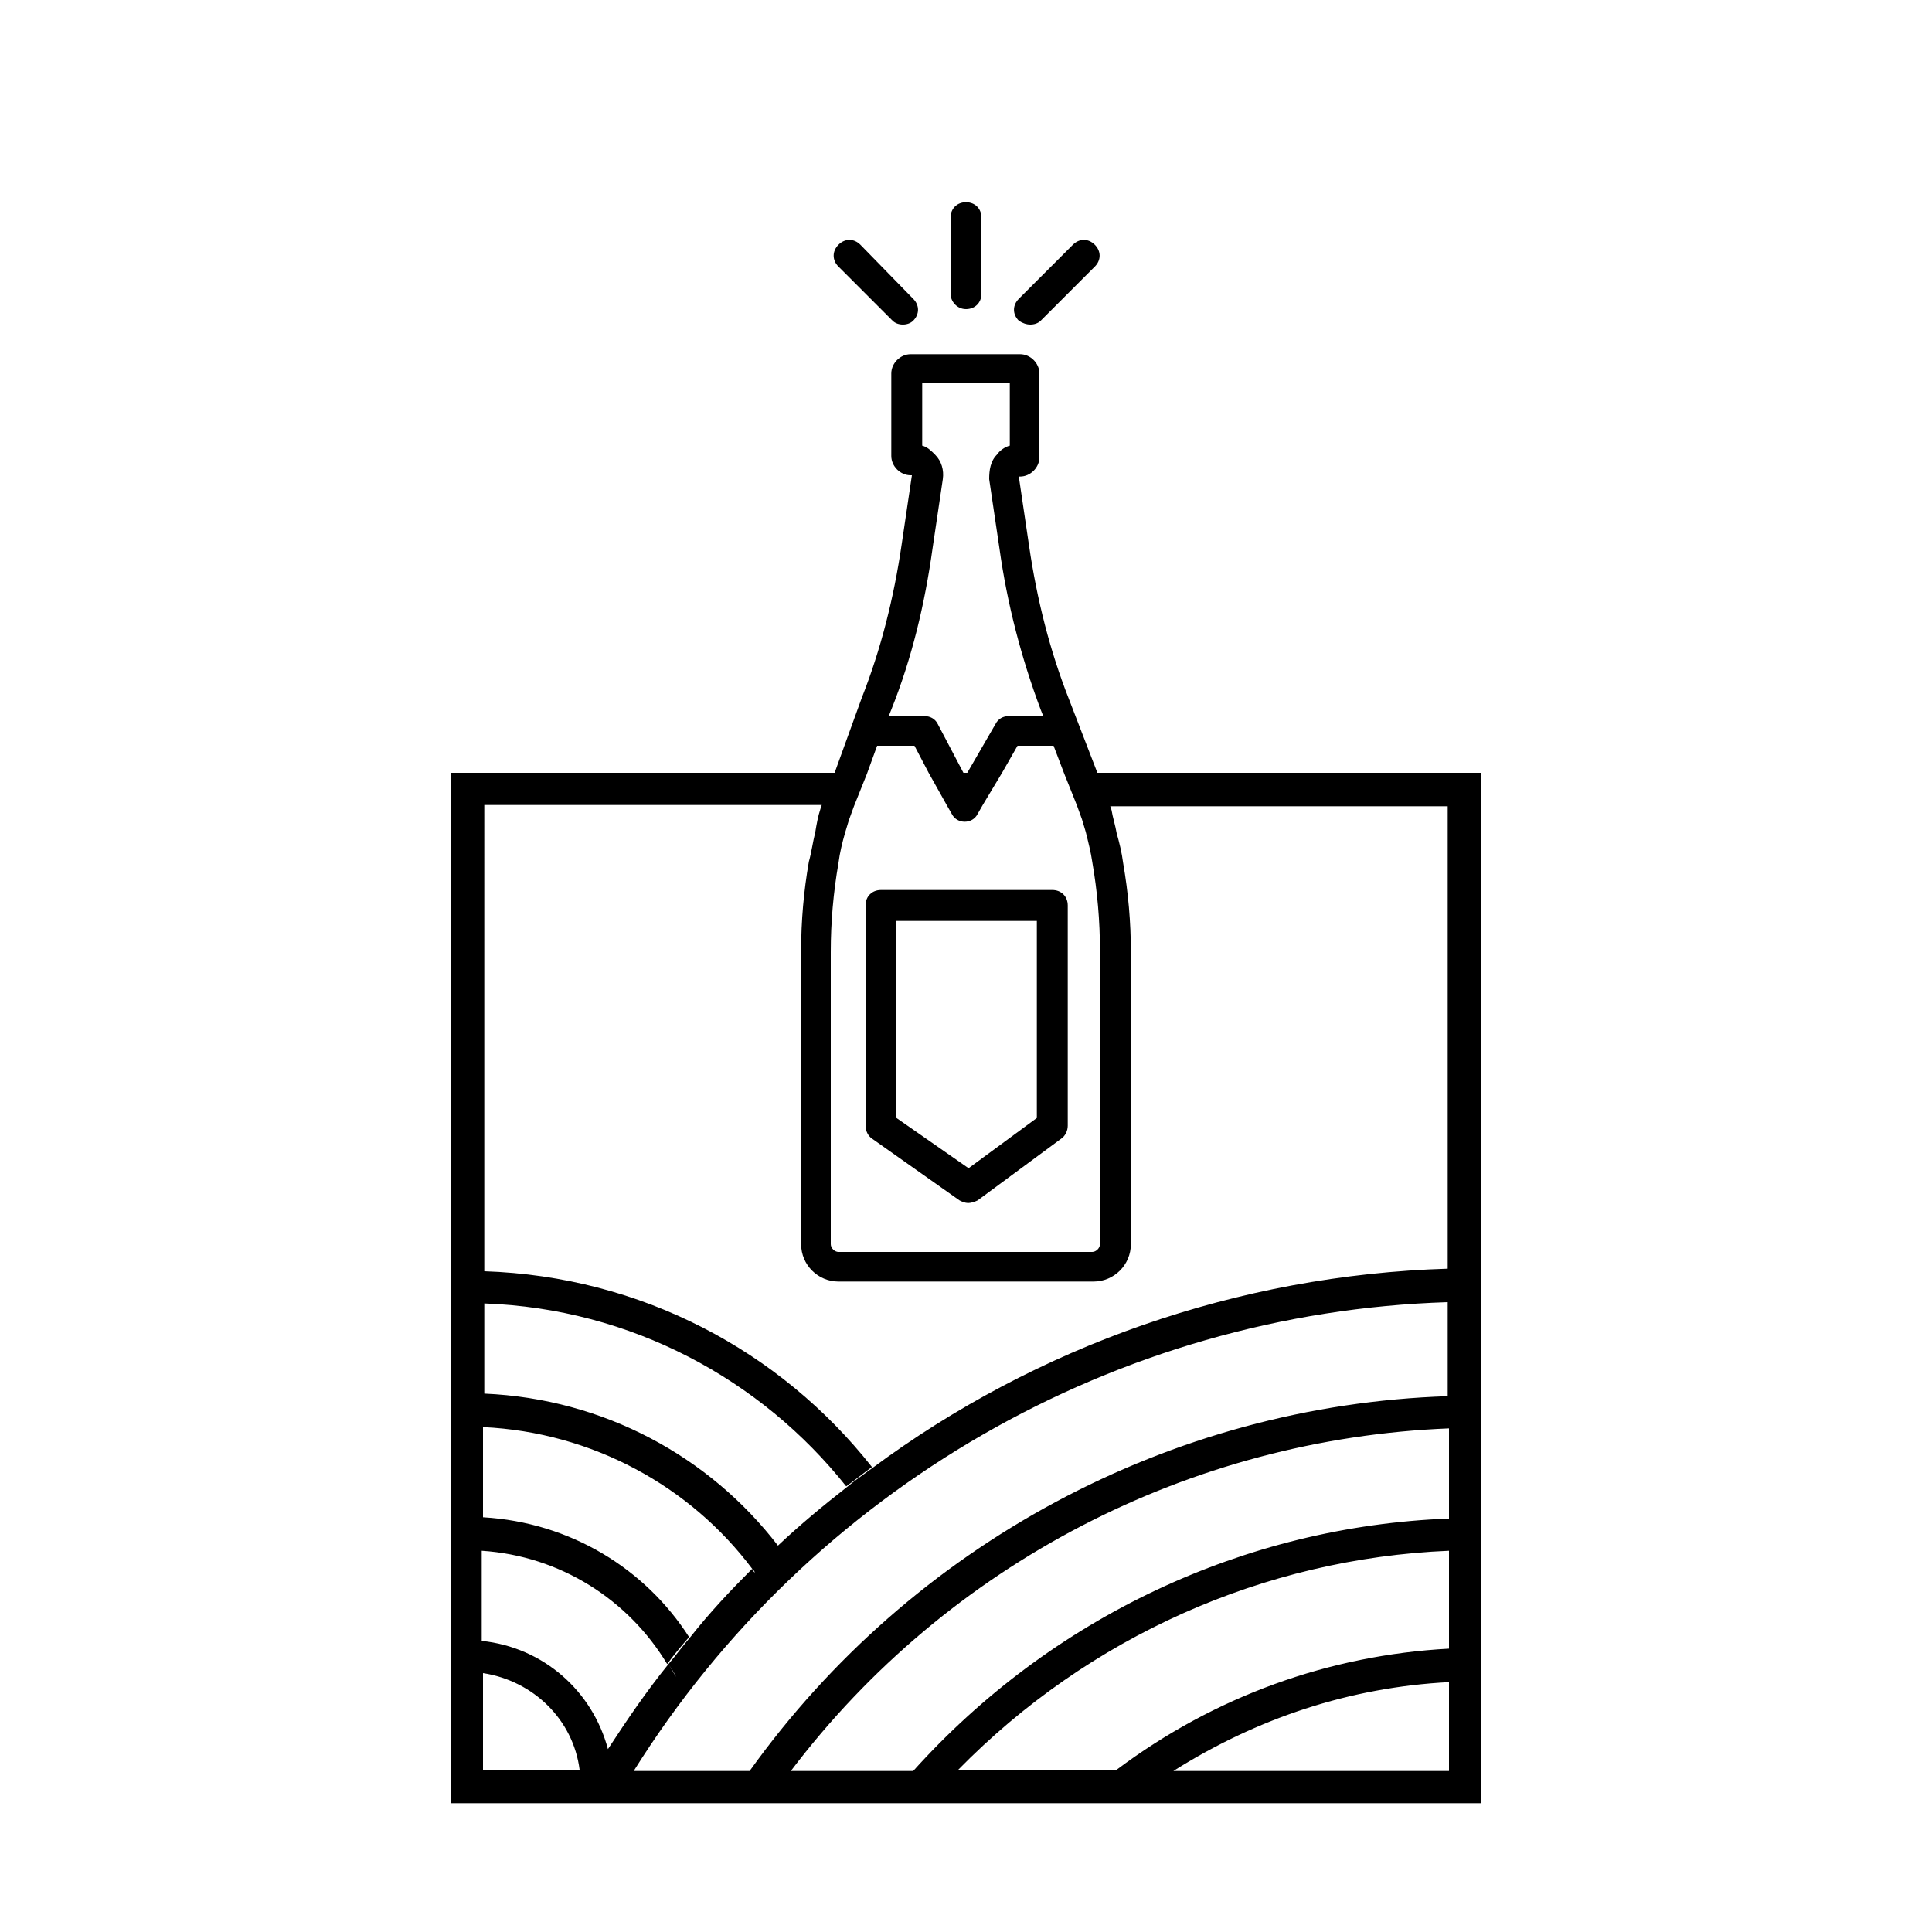 <?xml version="1.0" encoding="UTF-8"?>
<!-- Generator: Adobe Illustrator 27.3.1, SVG Export Plug-In . SVG Version: 6.00 Build 0)  -->
<svg xmlns="http://www.w3.org/2000/svg" xmlns:xlink="http://www.w3.org/1999/xlink" version="1.1" x="0px" y="0px" viewBox="0 0 150 150" style="enable-background:new 0 0 150 150;" xml:space="preserve">
<style type="text/css">
	.st0{display:none;}
	.st1{display:inline;}
	.st2{fill:none;}
	.st3{fill:#8AA626;}
</style>
<g id="Leidenschaft" class="st0">
	<g class="st1">
		<g>
			<path d="M101,60c0.1-2.4-0.1-4.9-0.8-7.4c-1.4-4.9-5.3-7.9-10.2-7.9c-1.2,0-2.4,0.2-3.5,0.5c-4.1,1.2-7.6,3.5-10.5,7.2     c-0.3,0.4-0.6,0.8-0.9,1.2c-3.3-4.5-7.1-7.3-11.7-8.5c-1.1-0.3-2.3-0.5-3.4-0.5c-4.9,0-8.8,3.1-10.2,8.1C49,55.2,48.8,57.6,49,60     H35v80h80V60H101z M52,53.5c1.1-4,4.1-6.3,7.8-6.3c0.9,0,1.8,0.1,2.7,0.4c5.5,1.5,9.1,5.3,12,10c0.1,0.2,0.2,0.3,0.4,0.6     c1-1.4,1.9-2.8,2.9-4.1c2.5-3,5.5-5.3,9.3-6.4c0.9-0.3,1.9-0.4,2.8-0.4c3.5,0,6.7,1.9,7.9,6.1c0.7,2.4,0.9,4.7,0.7,6.9     c0,0.4-0.1,0.9-0.1,1.3c-0.1,0.4-0.1,0.7-0.2,1.1h0c0,0,0,0.1,0,0.2c-0.6,2.7-1.8,5.2-3.6,7.7c-4.3,6-9.9,10.4-16,14.4     c-1.2,0.8-2.4,1.6-3.6,2.5c-6.2-4-12.2-8-17-13.5c-2.5-2.9-5.1-6-6-10c-0.1-0.3-0.2-0.7-0.2-1.1c0,0,0-0.1,0-0.2h0.1     c-0.2-0.8-0.3-1.7-0.3-2.5h0C51.3,57.8,51.4,55.7,52,53.5z M37.5,137.5v-7.5c3.9,0.6,7,3.6,7.5,7.5H37.5z M46.3,137.5L46.3,137.5     c0.3-0.6,0.7-1.1,1-1.7c-1.2-4.5-5-7.9-9.8-8.4v-7c6.1,0.4,11.4,3.8,14.4,8.8c0.5-0.7,1.1-1.4,1.7-2.1c-3.5-5.3-9.4-8.9-16.1-9.3     v-7c8.5,0.4,16.1,4.6,20.9,11c0,0,0,0,0,0c0.1,0.1,0.2,0.2,0.2,0.3c-0.1-0.1-0.2-0.2-0.2-0.3c-1.7,1.7-3.3,3.4-4.8,5.3     c-0.6,0.7-1.1,1.4-1.7,2.1c0.2,0.3,0.4,0.6,0.6,1c0,0,0,0,0,0c-0.2-0.3-0.4-0.7-0.6-1c-1.7,2.1-3.2,4.3-4.7,6.6     C47,136.3,46.6,136.9,46.3,137.5z M112.5,137.5H91.1c6.5-4.1,13.7-6.5,21.4-6.9V137.5z M112.5,128c-9.3,0.5-18.2,3.7-25.8,9.4     H74.4c10.1-10.3,23.7-16.4,38.1-17.1V128z M112.5,117.8c-15.8,0.7-30.8,7.7-41.6,19.6h-9.5c12.2-16.1,31-25.8,51.1-26.6V117.8z      M112.5,108.3c-21.6,0.8-41.6,11.5-54.3,29.1h-9c13.7-21.9,37.5-35.6,63.2-36.4V108.3z M59.3,122.9c0.6-0.6,1.2-1.2,1.8-1.8     C60.5,121.7,59.9,122.3,59.3,122.9C59.3,122.9,59.3,122.9,59.3,122.9z M112.5,98.5C96.1,99,80.5,104.5,67.7,114     c-0.7,0.5-1.4,1-2,1.5c0.2,0.3,0.5,0.6,0.7,0.9c0,0,0,0,0,0c-0.2-0.3-0.5-0.6-0.7-0.9c-1.8,1.4-3.6,2.9-5.3,4.5     c-5.3-6.9-13.5-11.4-22.8-11.8v-7c11.4,0.4,21.5,5.9,28.1,14.2c0.7-0.5,1.3-1,2-1.5c-7.1-9-17.9-14.8-30.1-15.2V62.5h11.7     c0,0.2,0.1,0.4,0.1,0.6c0.1,0.4,0.1,0.8,0.2,1.2c1.1,4.7,4.1,8.2,6.6,11c4.8,5.6,10.5,9.5,17.5,14l1.4,0.9l1.4-0.9     c0.3-0.2,0.7-0.5,1-0.7c0.9-0.6,1.7-1.2,2.5-1.7c5.5-3.7,11.8-8.3,16.6-15c2-2.7,3.3-5.6,4-8.5c0.1-0.2,0.1-0.5,0.1-0.7h11.7     V98.5z"></path>
		</g>
		<g>
			<path class="st2" d="M57.7,47.4c-0.8,0.2-1.6,0.5-2.2,1c0.3-0.2,0.7-0.3,1-0.5C56.9,47.8,57.3,47.6,57.7,47.4z"></path>
			<path class="st2" d="M93.8,48.6c0.2-0.1,0.4-0.2,0.5-0.2c-0.9-0.6-1.9-0.9-3-1.1c-2.7,1.2-5.3,2.3-7.8,3.4     c-1.6,0.7-3.1,1.4-4.6,2.1c-0.4,0.4-0.7,0.8-1.1,1.2c-0.6,0.7-1.1,1.4-1.6,2.2c3-1.3,6.1-2.6,9.3-4.1     C88.4,51,91.1,49.8,93.8,48.6z"></path>
			<path class="st2" d="M57.4,54.3c0.7-0.3,1.3-0.6,2-0.9c1.3-0.6,2.6-1.1,3.9-1.7c1.3-0.6,2.6-1.1,3.9-1.7c0.1-0.1,0.3-0.1,0.4-0.2     c-1.2-0.8-2.4-1.4-3.9-1.9c-1.9,0.9-3.8,1.8-5.7,2.6c-2,0.9-4,1.9-6,2.8c0,0.1,0,0.1-0.1,0.2c-0.3,1.1-0.5,2.2-0.6,3.3     c1.4-0.6,2.7-1.1,4.1-1.7C56.1,54.8,56.7,54.5,57.4,54.3z"></path>
			<path class="st2" d="M77.7,77.4c2.1-0.9,4.3-1.9,6.5-2.8c1.1-0.5,2.2-1,3.4-1.5c1-0.5,2.1-1,3.2-1.5c1.4-0.7,2.9-1.5,4.5-2.2     c0.4-0.7,0.8-1.4,1.2-2c-0.2,0.1-0.3,0.1-0.5,0.2c-2.7,1.2-5.2,2.3-7.6,3.4c-2.6,1.2-5.1,2.3-7.4,3.3c-1.2,0.5-2.2,1-3.3,1.5     c-1.1,0.5-2.2,1-3.3,1.5c-2.2,1-4.2,1.9-6.2,2.8c-0.8,0.4-1.5,0.7-2.2,1c0.3,0.2,0.6,0.4,0.8,0.6c1.7-0.7,3.4-1.3,5.1-1.9     C73.9,79,75.5,78.3,77.7,77.4z"></path>
			<path class="st2" d="M74,84.4c1.9-0.7,3.6-1.5,5.9-2.5c2.1-0.9,4.3-1.9,6.5-2.9c1.5-1.3,3-2.6,4.3-4c-0.6,0.3-1.2,0.6-1.8,0.8     c-1.2,0.5-2.3,1.1-3.5,1.6c-2.2,1-4.4,2-6.5,2.9c-1.1,0.5-2.1,1-3.2,1.4c-1.1,0.5-2.2,0.9-3.2,1.3c-0.8,0.3-1.6,0.6-2.3,0.9     c0.6,0.4,1.1,0.8,1.7,1.1C72.6,85,73.3,84.7,74,84.4z"></path>
			<path class="st2" d="M66.9,76.8c1.9-0.9,4-1.8,6.1-2.7c1.1-0.5,2.2-1,3.3-1.5c1.1-0.5,2.4-1.1,3.6-1.6c2.4-1,4.8-2,7.1-3     c0.6-0.3,1.2-0.6,1.9-0.8c0.7-0.3,1.3-0.6,2-0.9c1.3-0.6,2.6-1.1,3.9-1.7c1.1-0.5,2.2-1,3.3-1.5c0-0.2,0.1-0.4,0.1-0.6     c0.2-0.8,0.3-1.7,0.4-2.5c0-0.3,0-0.6,0-0.9c-0.6,0.3-1.2,0.6-1.9,0.9c-2.5,1.2-4.9,2.3-7.3,3.4c-4.8,2.2-9.4,4.4-13.7,6.4     c-2.1,0.9-3.9,1.9-5.9,3c-1.9,1-4.1,2.1-6,3c-0.9,0.4-1.7,0.8-2.6,1.2c0.5,0.5,1.1,1,1.7,1.5c0.3-0.1,0.6-0.3,0.9-0.4     C64.9,77.7,66,77.3,66.9,76.8z"></path>
			<path class="st2" d="M56.1,60.1c1-0.5,2.1-1,3.2-1.5c2.2-1.1,4.6-2.3,7.3-3.5c1.6-0.7,3.1-1.3,4.6-2c-0.4-0.4-0.7-0.8-1.1-1.1     c-0.5,0.2-1,0.5-1.4,0.7c-1.4,0.7-2.8,1.3-4.2,1.9c-2.7,1.2-5.2,2.3-7.6,3.4c-1.9,0.9-3.8,1.7-5.5,2.4c0,0.5,0.1,1.1,0.2,1.6     c0.4-0.2,0.7-0.3,1.1-0.5C53.9,61.1,55,60.6,56.1,60.1z"></path>
			<path class="st2" d="M65.1,71.6c0.9-0.4,1.8-0.9,2.8-1.4c1.9-1,4.1-2.1,6.4-3.1c4.3-1.9,8.9-4,13.6-6.1c2.4-1.1,4.8-2.2,7.3-3.3     c1.1-0.5,2.2-1,3.2-1.5c-0.1-0.6-0.2-1.1-0.3-1.7c-0.1,0-0.2,0.1-0.2,0.1c-5.8,2.5-11.4,5-16.8,7.4c-2.5,1.2-5,2.5-7.6,3.8     c-1.3,0.7-2.7,1.3-4.1,2c-1.3,0.6-2.5,1.2-3.8,1.7c-2.5,1.1-4.8,2.2-7.1,3.2c-0.3,0.2-0.7,0.3-1,0.4c0.2,0.2,0.3,0.4,0.5,0.6     c0.2,0.3,0.5,0.6,0.8,0.8c1.2-0.5,2.4-1.1,3.7-1.7C63.4,72.4,64.2,72.1,65.1,71.6z"></path>
			<path class="st2" d="M64.4,66.5c1.2-0.5,2.5-1.1,3.7-1.6c1.1-0.5,2.3-1,3.5-1.6c2.4-1.2,5.1-2.5,8-3.9c5.7-2.5,11.1-4.7,17.1-7.3     c0.2-0.1,0.4-0.2,0.6-0.3c-0.3-0.6-0.6-1.2-1-1.6c-0.4,0.2-0.8,0.4-1.2,0.6c-2.9,1.3-5.7,2.5-8.4,3.7C81.4,57,76.1,59.4,71,61.7     c-2.3,1.1-4.7,2.4-7.2,3.7c-1.2,0.6-2.5,1.3-3.8,1.9c-1.2,0.6-2.4,1.1-3.6,1.6c-0.6,0.3-1.1,0.5-1.7,0.8c0.2,0.3,0.4,0.5,0.6,0.8     c0.6-0.3,1.2-0.5,1.9-0.8C59.5,68.7,61.9,67.6,64.4,66.5z"></path>
			<path class="st2" d="M58.6,64.4c1.1-0.5,2.2-1,3.3-1.6c2.3-1.1,4.8-2.4,7.5-3.7c1.6-0.7,3.2-1.4,4.8-2.1     c-0.4-0.6-0.8-1.1-1.1-1.7c-1.7,0.7-3.3,1.5-5,2.2c-2.3,1.1-4.6,2.3-7,3.5c-1.2,0.6-2.4,1.2-3.7,1.8c-1.2,0.5-2.3,1.1-3.5,1.6     c-0.6,0.3-1.1,0.5-1.6,0.7c0.2,0.6,0.4,1.1,0.7,1.7c0.7-0.3,1.3-0.6,2-0.9C56.3,65.5,57.4,65,58.6,64.4z"></path>
			<path class="st3" d="M91.4,47.3c-1.4-0.2-2.8-0.1-4.2,0.3c-3.3,1-6,2.8-8.2,5.2c1.5-0.7,3.1-1.4,4.6-2.1     C86,49.6,88.7,48.5,91.4,47.3z"></path>
			<g>
				<path class="st3" d="M69.9,72.9c2-1.1,3.8-2,5.9-3c4.3-2,8.9-4.2,13.7-6.4c2.4-1.1,4.8-2.2,7.3-3.4c0.6-0.3,1.2-0.6,1.9-0.9      c0-1,0-2-0.2-3c-1.1,0.5-2.2,1-3.2,1.5c-2.5,1.1-4.9,2.2-7.3,3.3c-4.8,2.1-9.3,4.2-13.6,6.1c-2.3,1-4.5,2.2-6.4,3.1      c-1,0.5-1.9,1-2.8,1.4c-0.9,0.5-1.7,0.8-2.6,1.2c-1.3,0.6-2.5,1.2-3.7,1.7c0.8,0.9,1.7,1.8,2.6,2.6c0.8-0.4,1.7-0.8,2.6-1.2      C65.9,75,68,73.9,69.9,72.9z"></path>
				<path class="st3" d="M74.4,77.2c1.1-0.5,2.2-1,3.3-1.5c1.1-0.5,2.1-1,3.3-1.5c2.3-1,4.8-2,7.4-3.3c2.5-1.2,4.9-2.2,7.6-3.4      c0.2-0.1,0.3-0.1,0.5-0.2c0.7-1.3,1.2-2.7,1.5-4c-1.1,0.5-2.2,1-3.3,1.5c-1.3,0.6-2.6,1.1-3.9,1.7c-0.7,0.3-1.3,0.6-2,0.9      c-0.6,0.3-1.2,0.6-1.9,0.8c-2.3,1-4.7,2-7.1,3c-1.2,0.5-2.4,1.1-3.6,1.6c-1.1,0.5-2.2,1-3.3,1.5c-2.1,1-4.2,1.9-6.1,2.7      c-0.9,0.4-2,0.9-3,1.3c-0.3,0.1-0.6,0.3-0.9,0.4c1,0.8,2,1.6,3,2.4c0.7-0.3,1.4-0.7,2.2-1C70.2,79.1,72.2,78.2,74.4,77.2z"></path>
				<path class="st3" d="M75.8,81.8c1-0.5,2.1-0.9,3.2-1.4c2.1-0.9,4.3-1.9,6.5-2.9c1.1-0.5,2.3-1,3.5-1.6c0.6-0.3,1.2-0.6,1.8-0.8      c1.4-1.5,2.7-3,3.9-4.7c0.2-0.3,0.5-0.7,0.7-1c-1.6,0.8-3.1,1.5-4.5,2.2c-1.1,0.5-2.2,1-3.2,1.5c-1.1,0.5-2.3,1-3.4,1.5      c-2.2,1-4.4,1.9-6.5,2.8c-2.2,1-3.8,1.7-5.7,2.4c-1.7,0.6-3.4,1.3-5.1,1.9c1.1,0.8,2.2,1.6,3.4,2.4c0.7-0.3,1.5-0.6,2.3-0.9      C73.6,82.8,74.7,82.3,75.8,81.8z"></path>
				<path class="st3" d="M74,84.4c-0.7,0.3-1.3,0.5-2,0.8c1,0.7,2.1,1.3,3.1,2c1.2-0.9,2.4-1.7,3.6-2.5c2.7-1.8,5.3-3.6,7.7-5.7      c-2.2,1-4.4,1.9-6.5,2.9C77.6,83,75.9,83.7,74,84.4z"></path>
				<path class="st3" d="M63.7,47.9c-0.4-0.1-0.7-0.2-1.1-0.3c-1.7-0.5-3.4-0.5-4.9-0.1c-0.4,0.2-0.8,0.4-1.2,0.5      c-0.3,0.2-0.7,0.3-1,0.5c-1.6,1-2.8,2.7-3.4,4.9c2-0.9,3.9-1.8,6-2.8C59.9,49.7,61.8,48.8,63.7,47.9z"></path>
				<path class="st3" d="M64.6,54.5c1.3-0.6,2.7-1.2,4.2-1.9c0.5-0.2,1-0.5,1.4-0.7c-0.8-0.8-1.7-1.5-2.6-2.1      c-0.1,0.1-0.3,0.1-0.4,0.2c-1.3,0.6-2.6,1.1-3.9,1.7c-1.3,0.6-2.6,1.1-3.9,1.7c-0.7,0.3-1.3,0.6-2,0.9c-0.6,0.3-1.2,0.6-1.9,0.8      c-1.3,0.6-2.7,1.2-4.1,1.7c-0.1,1.1-0.1,2.2,0,3.3c0,0.1,0,0.2,0,0.2c1.7-0.8,3.6-1.5,5.5-2.4C59.4,56.8,61.9,55.7,64.6,54.5z"></path>
				<path class="st3" d="M57.5,62.9c1.3-0.6,2.5-1.2,3.7-1.8c2.4-1.2,4.7-2.4,7-3.5c1.6-0.7,3.3-1.5,5-2.2c-0.6-0.8-1.2-1.6-1.9-2.3      c-1.5,0.7-3.1,1.3-4.6,2c-2.7,1.2-5.1,2.5-7.3,3.5c-1.1,0.5-2.2,1-3.2,1.5c-1.1,0.5-2.3,1-3.4,1.5c-0.4,0.2-0.7,0.3-1.1,0.5      c0,0.2,0.1,0.4,0.1,0.7c0.1,0.3,0.1,0.7,0.2,1.1c0.1,0.5,0.3,1,0.4,1.5c0.5-0.2,1.1-0.5,1.6-0.7C55.2,63.9,56.3,63.4,57.5,62.9z      "></path>
				<path class="st3" d="M60,67.3c1.3-0.6,2.6-1.2,3.8-1.9c2.5-1.3,4.9-2.5,7.2-3.7c5.1-2.3,10.4-4.7,15.8-7.2      c2.7-1.2,5.5-2.4,8.4-3.7c0.4-0.2,0.8-0.4,1.2-0.6c-0.6-0.8-1.3-1.4-2-1.9c-0.2,0.1-0.4,0.2-0.5,0.2c-2.7,1.2-5.5,2.3-8.3,3.5      c-3.3,1.4-6.3,2.7-9.3,4.1c-0.4,0.6-0.8,1.2-1.3,1.9c-0.2-0.3-0.3-0.4-0.4-0.6c-0.1-0.2-0.2-0.3-0.3-0.5      c-1.6,0.7-3.2,1.4-4.8,2.1c-2.8,1.3-5.2,2.6-7.5,3.7c-1.1,0.6-2.3,1.1-3.3,1.6c-1.2,0.5-2.3,1-3.5,1.5c-0.7,0.3-1.3,0.6-2,0.9      c0.5,1,1,1.9,1.7,2.8c0.6-0.3,1.1-0.5,1.7-0.8C57.6,68.4,58.8,67.8,60,67.3z"></path>
				<path class="st3" d="M65.6,69.5c1.2-0.6,2.5-1.1,3.8-1.7c1.4-0.6,2.7-1.3,4.1-2c2.6-1.3,5.2-2.6,7.6-3.8      c5.4-2.4,11-4.9,16.8-7.4c0.1,0,0.2-0.1,0.2-0.1c-0.1-0.4-0.2-0.8-0.3-1.2c-0.1-0.5-0.3-1-0.5-1.4c-0.2,0.1-0.4,0.2-0.6,0.3      c-6.1,2.6-11.4,4.8-17.1,7.3c-2.9,1.3-5.6,2.7-8,3.9c-1.2,0.6-2.4,1.1-3.5,1.6c-1.3,0.5-2.5,1.1-3.7,1.6      c-2.5,1.1-4.8,2.1-7.1,3.1c-0.7,0.3-1.3,0.6-1.9,0.8c0.7,0.9,1.4,1.8,2.2,2.7c0.3-0.1,0.7-0.3,1-0.4      C60.8,71.6,63.2,70.6,65.6,69.5z"></path>
			</g>
		</g>
	</g>
</g>
<g id="Prickelndes">
	<g>
		<path d="M75,24c0.7,0,1.2-0.5,1.2-1.2v-5.9c0-0.7-0.5-1.2-1.2-1.2c-0.7,0-1.2,0.5-1.2,1.2v5.9C73.8,23.4,74.3,24,75,24z"></path>
		<path d="M80,25.2c0.3,0,0.6-0.1,0.8-0.3l4.2-4.2c0.5-0.5,0.5-1.2,0-1.7c-0.5-0.5-1.2-0.5-1.7,0l-4.2,4.2c-0.5,0.5-0.5,1.2,0,1.7    C79.4,25.1,79.7,25.2,80,25.2z"></path>
		<path d="M69.3,24.9c0.2,0.2,0.5,0.3,0.8,0.3c0.3,0,0.6-0.1,0.8-0.3c0.5-0.5,0.5-1.2,0-1.7L66.8,19c-0.5-0.5-1.2-0.5-1.7,0    c-0.5,0.5-0.5,1.2,0,1.7L69.3,24.9z"></path>
		<path d="M67.7,88.4l6.8,4.8c0.2,0.1,0.4,0.2,0.7,0.2c0.2,0,0.5-0.1,0.7-0.2l6.5-4.8c0.3-0.2,0.5-0.6,0.5-1V70.3    c0-0.7-0.5-1.2-1.2-1.2H68.4c-0.7,0-1.2,0.5-1.2,1.2v17.1C67.2,87.8,67.4,88.2,67.7,88.4z M69.6,71.5h10.9v15.3l-5.3,3.9l-5.6-3.9    V71.5z"></path>
		<path d="M85.2,60L83,54.3c-1.5-3.8-2.5-7.8-3.1-11.9L79.1,37h0.1c0.8,0,1.5-0.7,1.5-1.5V29c0-0.8-0.7-1.5-1.5-1.5h-8.5    c-0.8,0-1.5,0.7-1.5,1.5v6.4c0,0.8,0.7,1.5,1.5,1.5h0.1l-0.8,5.4c-0.6,4.1-1.6,8.1-3.1,11.9L64.8,60H35v80h80V60H85.2z M69.2,55.1    c1.6-4,2.6-8.2,3.2-12.5l0.8-5.4c0.1-0.7-0.1-1.4-0.6-1.9c-0.3-0.3-0.6-0.6-1-0.7v-4.9h6.8v4.9c-0.4,0.1-0.8,0.4-1,0.7    c-0.5,0.5-0.6,1.2-0.6,1.9l0.8,5.4c0.6,4.3,1.7,8.5,3.2,12.5l0.2,0.5h-2.7c-0.4,0-0.8,0.2-1,0.6L75.1,60h-0.3l-2-3.8    c-0.2-0.4-0.6-0.6-1-0.6H69L69.2,55.1z M68.1,57.9c0.1,0,0.2,0,0.2,0H71l1.1,2.1l1.4,2.5l0.4,0.7c0.2,0.4,0.6,0.6,1,0.6h0    c0.4,0,0.8-0.2,1-0.6l0.4-0.7l1.5-2.5l1.2-2.1h2.6c0.1,0,0.2,0,0.2,0l0.8,2.1l1,2.5l0.4,1.1c0.1,0.3,0.2,0.7,0.3,1    c0.2,0.8,0.4,1.6,0.5,2.3c0.4,2.3,0.6,4.6,0.6,6.9v22.8c0,0.3-0.3,0.6-0.6,0.6H65.1c-0.3,0-0.6-0.3-0.6-0.6V73.9    c0-2.3,0.2-4.6,0.6-6.9c0.1-0.8,0.3-1.6,0.5-2.3c0.1-0.3,0.2-0.7,0.3-1l0.4-1.1l1-2.5L68.1,57.9z M63.8,62.5l-0.1,0.3    c-0.2,0.6-0.3,1.2-0.4,1.8c-0.2,0.8-0.3,1.6-0.5,2.3c-0.4,2.3-0.6,4.6-0.6,6.9v22.8c0,1.6,1.3,2.9,2.9,2.9h19.8    c1.6,0,2.9-1.3,2.9-2.9V73.9c0-2.3-0.2-4.6-0.6-6.9c-0.1-0.8-0.3-1.6-0.5-2.3c-0.1-0.6-0.3-1.2-0.4-1.8l-0.1-0.3h26.2v35.9    C96.1,99,80.5,104.5,67.7,114c-0.7,0.5-1.4,1-2,1.5c0.2,0.3,0.5,0.6,0.7,0.9c0,0,0,0,0,0c-0.2-0.3-0.5-0.6-0.7-0.9    c-1.8,1.4-3.6,2.9-5.3,4.5c-5.3-6.9-13.5-11.4-22.8-11.8v-7c11.4,0.4,21.5,5.9,28.1,14.2c0.7-0.5,1.3-1,2-1.5    c-7.1-9-17.9-14.8-30.1-15.2V62.5H63.8z M70.9,137.5h-9.5c12.2-16.1,31-25.8,51.1-26.6v7C96.6,118.5,81.6,125.6,70.9,137.5z     M112.5,120.4v7.6c-9.3,0.5-18.2,3.7-25.8,9.4H74.4C84.5,127.1,98.1,121,112.5,120.4z M58.2,137.5h-9    c13.7-21.9,37.5-35.6,63.2-36.4v7.3C90.9,109.1,70.8,119.9,58.2,137.5z M37.5,117.8v-7c8.5,0.4,16.1,4.6,20.9,11c0,0,0,0,0,0    c0.1,0.1,0.2,0.2,0.2,0.3c-0.1-0.1-0.2-0.2-0.2-0.3c-1.7,1.7-3.3,3.4-4.8,5.3c-0.6,0.7-1.1,1.4-1.7,2.1c0.2,0.3,0.4,0.6,0.6,1    c0,0,0,0,0,0c-0.2-0.3-0.4-0.7-0.6-1c-1.7,2.1-3.2,4.3-4.7,6.6c-0.3,0.6-0.7,1.1-1,1.7h0c0.3-0.6,0.7-1.1,1-1.7    c-1.2-4.5-5-7.9-9.8-8.4v-7c6.1,0.4,11.4,3.8,14.4,8.8c0.5-0.7,1.1-1.4,1.7-2.1C50.1,121.8,44.3,118.2,37.5,117.8z M61.1,121.1    c-0.6,0.6-1.2,1.2-1.8,1.8c0,0,0,0,0,0C59.9,122.3,60.5,121.7,61.1,121.1z M37.5,129.9c3.9,0.6,7,3.6,7.5,7.5h-7.5V129.9z     M91.1,137.5c6.5-4.1,13.7-6.5,21.4-6.9v6.9H91.1z"></path>
	</g>
</g>
</svg>
